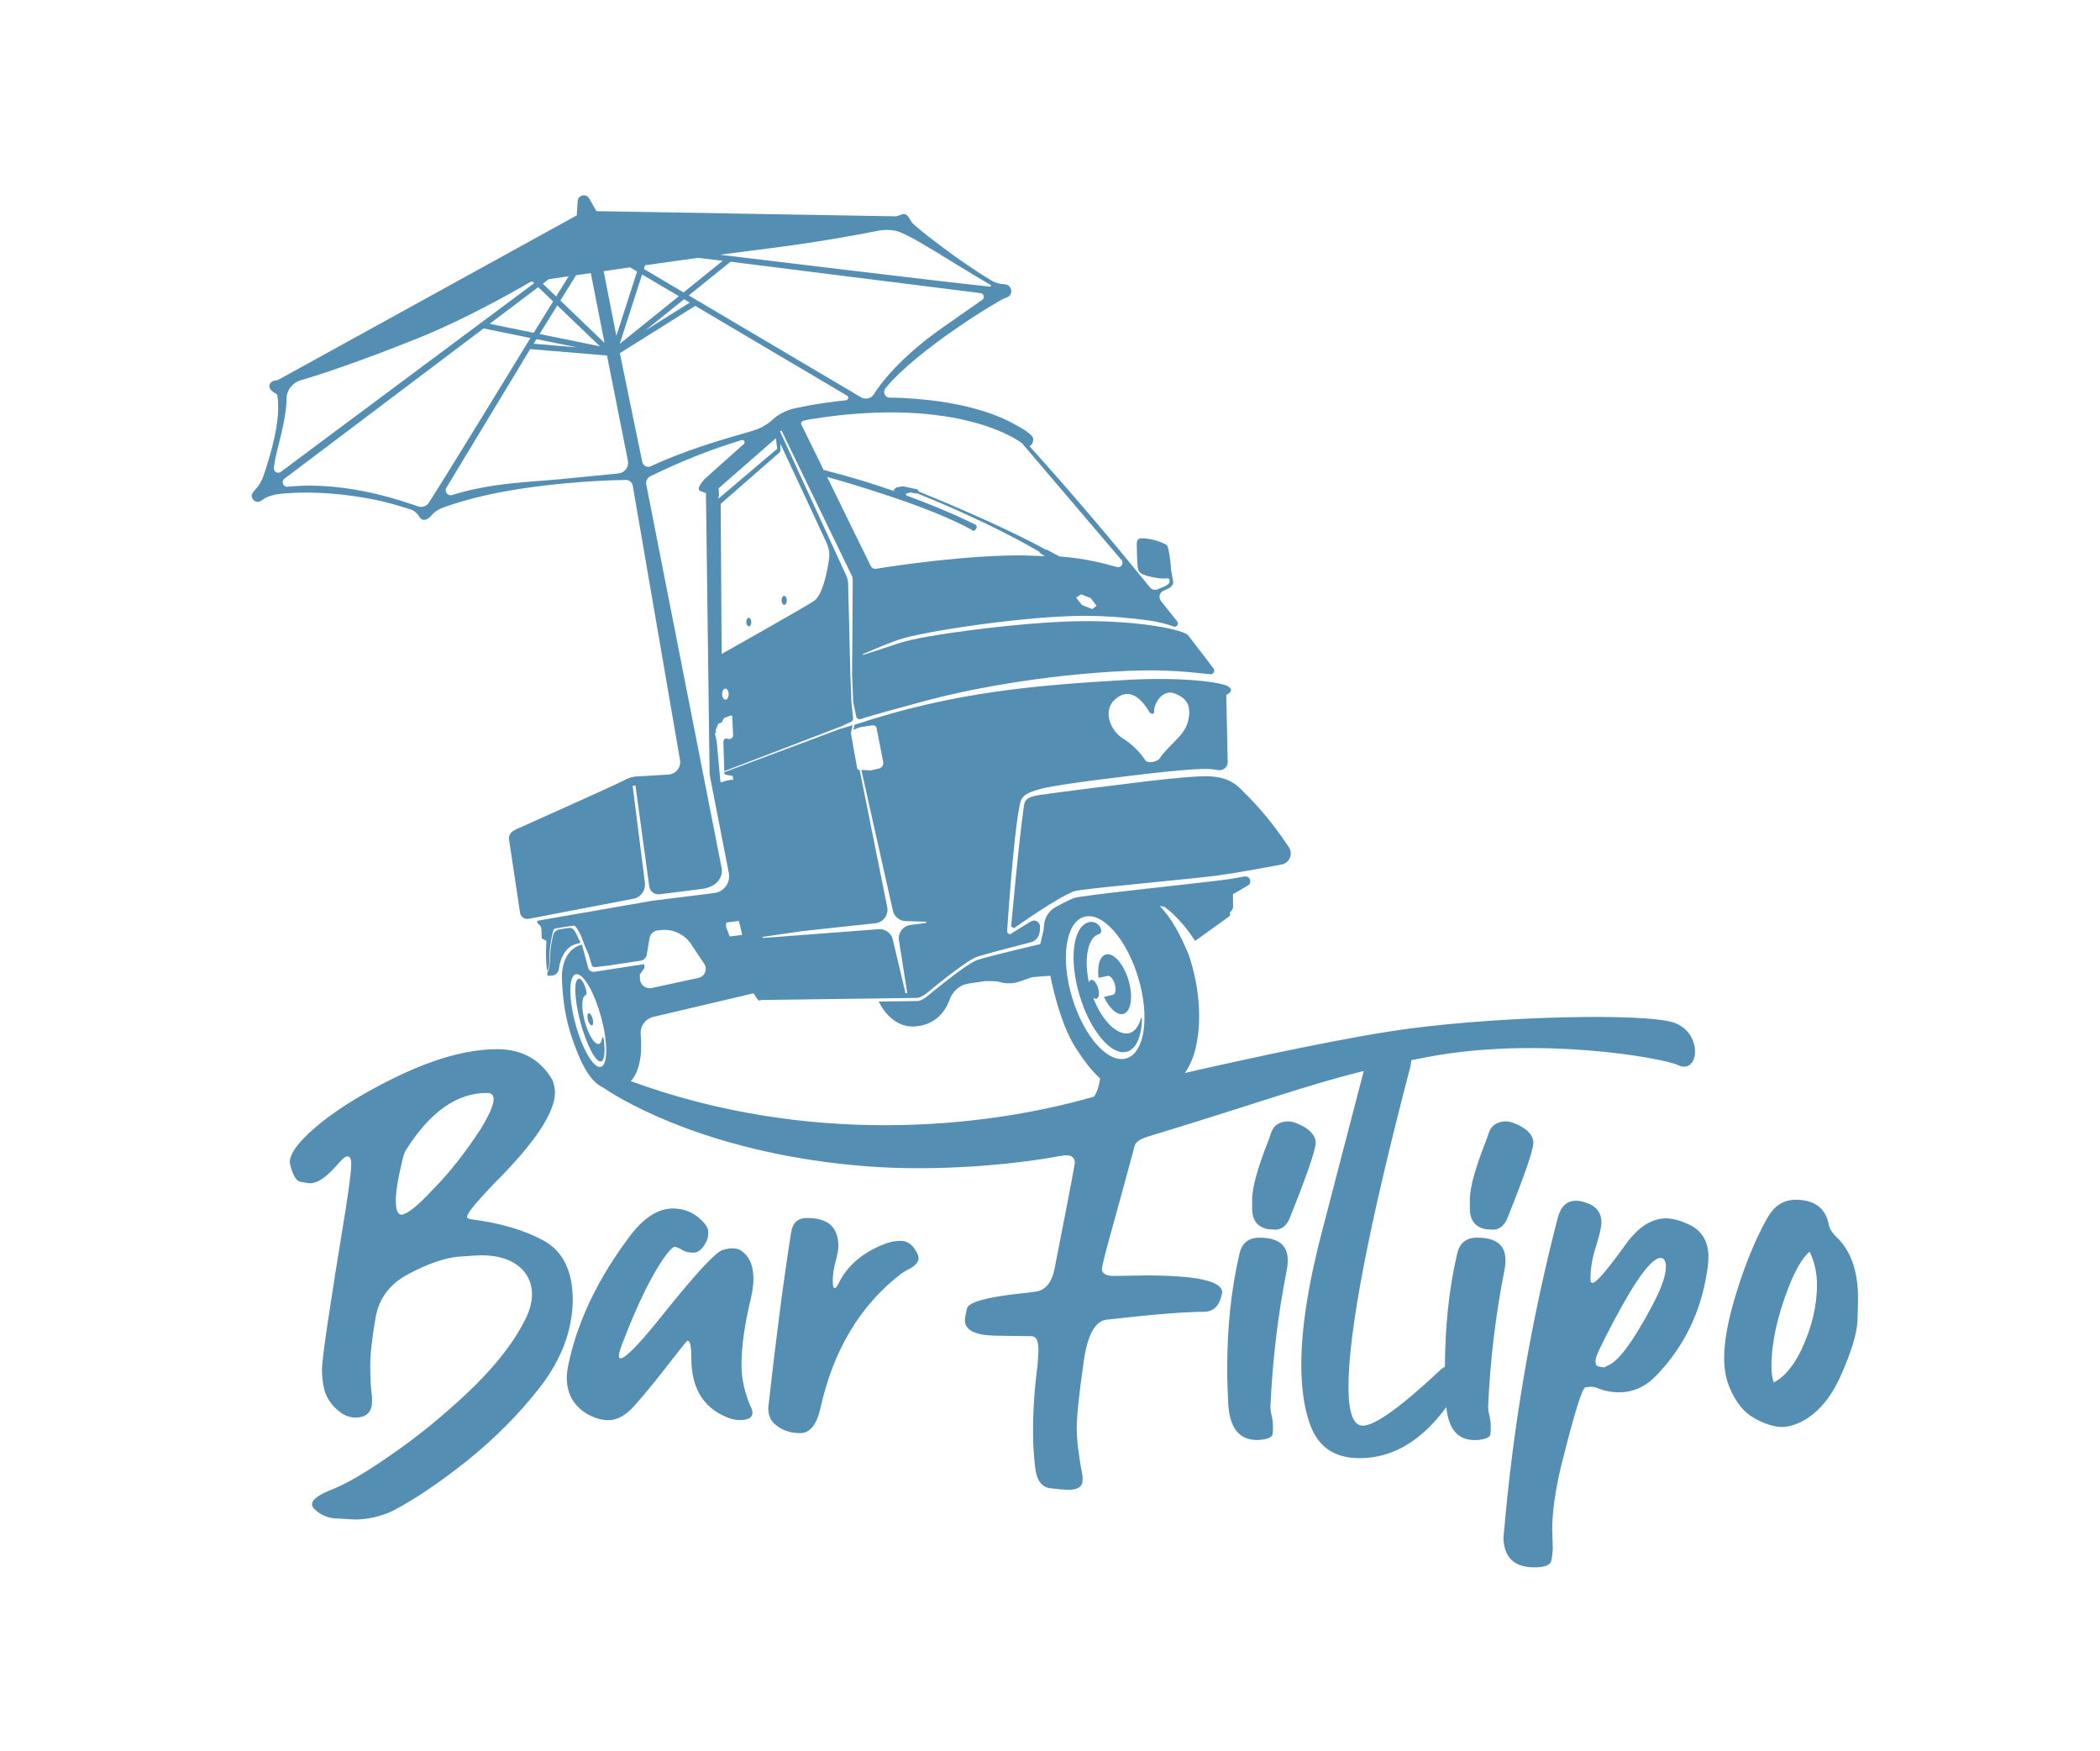 <?xml version="1.0" encoding="UTF-8"?>
<svg id="Ebene_2" data-name="Ebene 2" xmlns="http://www.w3.org/2000/svg" version="1.1" viewBox="0 0 362.68 302.26">
  <defs>
    <style>
      .cls-1 {
        fill: #548eb2;
        stroke-width: 0px;
      }
    </style>
  </defs>
  <path class="cls-1" d="M135.45,104.43c.25,0,.45-.36.44-.78s-.22-.77-.47-.76c-.25,0-.45.36-.44.78,0,.43.22.77.47.76ZM198.86,134.8c-2.75.32-17.1,2.12-19.41,2.47-2.31.35-2.49,1.08-2.61,1.88-.81,5.31-2.21,20.81-2.21,20.81l.48.31s7.52-5.35,10.44-6.4c1.11-.4,19.42-2.02,24.46-2.67,3.06-.4,8.19-1.34,11.35-1.94,1.36-.26,2-1.82,1.24-2.97-3.66-5.54-6.75-8.49-8.29-10.03-1.75-1.75-3.37-2.03-5.15-2.21-1.78-.17-7.55.43-10.3.76ZM102.23,177.05c.22-.06.28-.58.12-1.16-.16-.58-.47-1-.69-.94-.22.06-.28.58-.12,1.16.16.58.47,1,.69.94ZM95.4,168.44c.56-.07,1.02-.51,1.1-1.07.6-4.12,2.98-4.4,3.62-4.52.24-.27-.14-.56-.22-.79-.16-.44-.29-.71-.54-1.13-.25-.41-.55-.78-1.02-.72-.26.03-.51.07-.77.11-.31.05-.63.09-.95.14-.54.09-.97.49-1.1,1.02-.09.37-.17.75-.23,1.1-.17.87-.26,1.74-.28,2.62-.04.54-.07,2.33-.51,2.74l.08.54h.41s.4-.05.4-.05ZM189.72,168.83l1.56-.32c.42-.13.97.5,1.24,1.39s.15,1.72-.27,1.85l-1.59.38c.93,2,2.3,3.25,3.37,2.92,1.32-.4,1.71-3.01.86-5.84-.85-2.83-2.61-4.8-3.93-4.4-1.03.31-1.49,1.97-1.24,4.02ZM129.34,108.14c.24,0,.42-.33.41-.74,0-.4-.21-.72-.45-.72-.24,0-.42.33-.41.74,0,.4.21.72.45.72ZM103.44,180.25c-.71.19-1.81-1.53-2.44-3.86-.63-2.33-.56-4.37.15-4.56.51-.14-.46-3.05-1.21-2.84-.9.24-.75,3.64.32,7.58,1.07,3.94,2.67,6.94,3.56,6.7.58-.16.73-1.65.46-3.76-.07-.58-.24-.54-.33-.08-.09.46-.26.76-.51.83ZM195.11,178.36c-1.98.59-4.77-1.97-6.32-6.14.2.19.41.28.59.22.42-.13.54-.95.27-1.85s-.83-1.52-1.24-1.39c-.17.05-.29.22-.35.45-.86-4.07-.23-7.77,1.7-8.35,1.08-.32-.05-2.57-1.79-2.05-2.69.81-3.37,6.46-1.52,12.63,1.85,6.16,5.54,10.51,8.22,9.7,1.57-.47,2.46-2.6,2.55-5.51.01-.36-.12-.44-.21-.12-.36,1.25-1.03,2.15-1.9,2.41ZM224.07,194.02c-.61-.31-1.14-.4-1.76-.4-1.36.09-2.28.66-2.72,1.8l-.44,1.27c-1.89,4.79-2.9,8.26-2.9,10.45v1.8c.09,1.89,1.01,2.94,2.72,3.29l1.23.09c1.1,0,1.89-.61,2.46-1.8,3.03-7.56,4.57-11.95,4.57-13.31-.09-1.23-1.05-2.33-3.16-3.21ZM217.52,213.7c-1.89,0-2.99.92-3.43,2.64-1.45,6.19-2.15,12.83-2.15,20.12,0,1.89.09,3.87.18,5.93.26,4.17,1.89,6.24,4.96,6.24h.26c1.54-.09,2.33-.48,2.42-.92.09-.44.09-.97.09-1.45,0-.61-.09-1.14-.18-1.67-.18-.57-.26-1.19-.26-1.8.35-7.86,1.27-15.59,2.77-23.24.13-.61.22-1.23.22-1.98,0-2.59-1.63-3.87-4.88-3.87ZM257.01,242.78c.35-7.86,1.27-15.59,2.77-23.24.13-.61.22-1.23.22-1.98,0-2.59-1.63-3.87-4.88-3.87-1.89,0-2.99.92-3.43,2.64-1.42,6.06-2.12,12.55-2.15,19.67-.31.15-.61.35-.88.63q0,.09-.09.09c-6.76,6.33-11.16,9.44-13.22,9.44-1.63,0-2.46-2.24-2.46-6.72,0-9.62,3.51-27.81,10.54-54.69.18-.63.27-1.19.32-1.7.93-.19,1.88-.37,2.88-.56,18.93-3.6,40.35.11,43.16,1.41,3.82,1.77,4.37-5.87-.96-7.41-5.27-1.53-28.56-1.09-45.29,1.09-10.24,1.34-27.24,5.02-38.91,7.68.86-1.21,1.48-2.67,1.87-4.31,1.04-4.42.77-10.2-1.18-16.04-1.49-3.59-2.98-6.35-5.02-8.47l.73.1s2.63,1.67,5.37,5.92l5.85-4.2s.39-.32.12-.67c0,0,.61-.57.59-1.01-.02-.43-.02-2.19-.02-2.19l2.57-1.49c.82-.47.36-1.73-.57-1.56-1.51.27-2.9.5-3.66.59-5.14.66-24.58,2.68-25.71,3.1-.8.29-1.97.88-3.26,1.59-1.12.61-1.86,1.74-1.98,3l-.1.98-.56,2.4s-8.92,2.1-10.81,2.73c-1.89.63-7.55,5.33-8.69,6.26-1.14.93-1.8.85-1.8.85l-6.6.09s1.96,4.54,6.16,4.3c3.28-.19,5.21-2.21,6.06-4.61.53-1.48,1.78-2.59,3.34-2.81l2.87-.41s1.88-.02,2.25.1h0c1.21.39,2.52.38,3.72-.05l2.07-.73,3.16-.25s1.46,7.97,4.41,12.51c1.32,2.04,2.65,3.85,4.19,5.23-.18,1.26-.52,2.31-1.04,3.13-19.26,5.57-49.55,8.5-80.02-2.67,1.48-1.61,2.02-4.43,1.71-8.13-.11-1.34.77-2.57,2.06-2.93l17.45-4.11s.48.89.89,1.27l.46-.11,20.18-.27,6.6-.09s.65.08,1.8-.85,6.8-5.63,8.69-6.26c1.46-.49,6.85-1.88,9.24-2.49.71-.18,1.26-.73,1.45-1.44l.14-.55v-.74c.01-.8-.87-1.3-1.55-.88-2.04,1.23-3.64,2.25-3.64,2.25l-.5-.33s1.07-16.71,2.22-22.16c.23-1.11.61-1.87,3.67-2.66,3.35-.86,16.04-2.32,18.85-2.65,2.81-.33,8.7-.93,10.51-.74.4.04.79.09,1.18.16.88.16,1.7-.5,1.68-1.4l-.25-11.59s.02,0,.07-.03c.28-.12,1.31-.65.34-1.37-1.12-.83-8.41-1.7-17.45-1.18-15.75.92-29.83,2.03-46.99,7.7h0s-.15.05-.15.05l-.23.87c.29-.12.86-.35,1.04-.41.24-.07,2.21-.35,2.21-.35.86-.1.81.7.81.7,0,0,.96,4.82,1.1,5.61.14.79-.56,1.09-.56,1.09l-1.59.37s-1.02-.06-1.62-.08l5.44,24.28c.23,1.04,1.15,1.79,2.21,1.82l3.56.1-.05.23-2.65.33c-1.31.16-2.22,1.38-2.01,2.68l1.42,9.08-.29.06-2.2-9.29c-.26-1.12-1.3-1.88-2.45-1.79l-19.91,1.51-.24-.16,6.87-1.01,12.73-1.37c1.36-.15,2.31-1.44,2.04-2.78l-4.77-23.7s0,0,0,0c-.42.04-.44-.4-.44-.4,0,0-.97-5.29-1.04-5.8-.04-.27.03-.45.1-.55l-.03-.13.22-.83s-.03,0-.04.01h0s-2.21.65-2.21.65l-19.94,7.46v.08c0,.19.14.34.33.37l1.11.18.11.54-.06.21-.22-.11-1.33.29-.24.18-.36-.09-.65-7.05-.3-1.21.22-.47-.12-.15.49-1.14.55-.21.44-.79,1.15-.43.26.05.16,3.48s-.2.81-1.13.45c-.01,0-.03,0-.05-.01-.2-.02-.38.11-.44.3l-.07.22.16,5.13,20-7.67,1.87-.84c.25-.11.39-.37.37-.64l-.28-2.76-.19-4.79-.38-15.62c-.01-.52-.13-1.04-.35-1.51l-11.42-24.85.27-.12,12.24,25.27.05.76-.11,16.07.19,4.77.53,2.51c.07.32.4.52.71.42,2.07-.65,6.64-1.92,11.41-3.2,6.32-1.7,19.57-4.46,34.93-5.13,6.65-.29,11.08.28,14.07.59.55.06.9-.56.57-1.01-.89-1.19-2.42-3.19-4.47-5.82-1.62-1.15-10.13-2.6-20.01-2.3-9.98.3-25.68,2.4-29.54,3.68-2.52.84-6.46,2.1-6.51,2.12l-.06-.12s3.86-1.73,6.4-2.57c3.96-1.32,19.79-3.74,29.99-4.04,4.4-.13,8.86.22,12.96.76,1.76.23,3.21.65,4.34,1.06.54.2.99-.43.64-.88-.87-1.1-1.8-2.28-2.81-3.53-.46-.58-.26-1.44.41-1.75l.57-.26s1.29-.48,1.13-1.39c-.16-.92-.33-1.75-.33-1.75,0,0-.17-2.31-.43-3.47s-.33-1.01-.33-1.01c-.15-.24-1.76-.81-2.53-.98-.77-.17-2.06-.33-2.31-.11-.25.21-.38.41-.36.97.02.57.06,3.3.17,3.94.12.64.25.97,1.11,1.3.86.33,2.73.71,3.62.62.43-.04.6-.03.6-.03,0,0,.29.41.16.72-.1.23-.51.54-.92.71-.22.09-.68.28-1.14.47-.47.19-1,.06-1.32-.33-5.52-6.83-12.67-15.36-20.79-24.37,0,0,.6-.29.64-1.18.04-.88-2.23-2.06-3.06-2.52-.83-.46-6.05-3.59-16.98-4.46-1.77-.14-3.21-.23-4.73-.23-.82,0-1.29-.96-.77-1.6,5.42-6.68,19.76-15.31,20.56-15.54.63-.18,1.19-.54,1.19-1.22s-.53-1.22-1.19-1.22h0c-.63,0-1.6-.25-2.14-.58-6.37-3.81-13.24-9.39-13.75-9.97-.47-.53-.69-1.57-1.5-1.57-.41,0-.93.37-1.44.39l-51.64-.89-1.25-2.21c-.23-.39-.68-.59-1.12-.51-.46.09-.81.46-.86.92l-.16,2.53-51.6,28.42c-.09.02-.23.05-.33.07-.63,0-1.33.56-1.14,1.19.27.9,1.25.93,1.36,1.43.69,4.12-1.17,10.27-2.4,13.88-.29.84-.73,1.62-1.34,2.27-.35.38-.69.82-.69,1.11,0,.6.47,1.09,1.06,1.09.24,0,.45-.08.62-.22.94-.74,2.16-1.05,3.35-1.17,5.9-.57,11.68.14,15.81.94,2.89.56,4.85,1.23,6.51,1.73.67.2,1.22.66,1.58,1.27.17.29.48.7,1.12.52.28-.08.68-.35.99-.72.54-.64,1.28-1.1,2.06-1.38,7.18-2.57,14.96-3.58,20.88-4.15,4.63-.44,8.5-.57,10.64-.6.59,0,1.09.41,1.19.99l8.16,47.37c.22,1.26-.71,2.43-1.99,2.51l-5.69.34s-.9.05-2.03.68c-1.13.64-18.52,8.4-18.52,8.4l-.48.25c-.58.3-.91.94-.81,1.58l1.89,12.6c.11.71.78,1.19,1.49,1.06l18.1-3.47c1.27-.24,2.14-1.44,1.98-2.72l-2.12-16.77.48-.07,2.39,17.42c.12.87.92,1.49,1.79,1.37l7.34-.93c2.49-.32,3.68-1.96,3.35-3.69l-13-66.15c-.11-.57.18-1.14.7-1.4,5.47-2.66,10.08-4.51,15.78-6.25.4-.12.69.39.38.67-3.29,2.91-6.85,6.12-6.85,6.12,0,0-.75.87-.92,1.42,0,0-.07.48.17.56.25.08,1.05.37,1.05.37l.63,48.49.19,1.1,3.13,16.01c.33,1.67-.83,3.26-2.52,3.47l-10.69,1.33-19.89,3.46.04.4c.58.44.73.73.71,1.46l.04,1.17.81.43s-.23,2.96.12,5.18c.15-.09.2-.33.25-.5.22-1.08.11-2.2.23-3.3.14-1.11.3-2.21.63-3.28.01-.05.07-.15.13-.16.61-.17,1.24-.25,1.86-.36.47-.07.83-.12,1.31-.18.04,0,.19-.04.24-.03.08.02.14.07.19.12.24.25.42.53.59.82.34.58.59,1.2.8,1.84.35,1.06.83,1.75,1.13,2.83.06.2.21.76.27.96.05.16.08.38.22.48.21.16.54.14.8.08.74-.11,1.39-.16,2.13-.26.87-.13,3.8-.59,5.36-.81.54-.08.97-.49,1.06-1.03l.49-2.87c.12-.71.69-1.25,1.4-1.33.17-.02.36-.04.55-.06,2.03-.23,4.02.68,5.18,2.35l.48.74,1.82,2.71c.63.94.12,2.22-.99,2.46l-8.05,1.74c-1,.22-1.96-.49-2.05-1.51v-.15s-.03-.68-.03-.68c0,0,.85-1.07.82-1.26-.03-.19-.03-.37-.03-.37l-.03-.14s-4.03.59-6.05.92c-.74.12-1.47.24-2.21.35-.15.03-.5.08-.73.02-.37-.07-.61-.34-.68-.7l-.05-.16c-.06-.2-.2-.76-.26-.96-.26-.94-.49-1.9-.77-2.84-3.39.78-3.45,5.11-3.45,5.11,0,0-.12,5.31,1.57,10.49,1.33,4.05,3.02,7.96,5.56,9.08,4.1,2.81,19.4,11.5,45.13,13.56,12.86,1.03,26.26-.36,33.41-1.69.28-.04.55-.08.85-.13,1.85-.3,2.15.74,2.03,1.47-.44,2.6-1.63,8.63-3.5,18.19-.44,2.15-1.45,3.43-2.94,3.78-.66.09-1.63.26-2.81.35-6.02.66-9.18,1.54-9.36,2.64-.26,1.14-.35,1.8-.35,1.98,0,1.71,1.71,2.59,5.14,2.68l6.37.09c.83,0,1.19.83,1.19,2.33,0,.83-.09,1.8-.18,2.99-.48,3.51-.75,7.29-.75,11.33,0,1.54.09,3.51.35,5.84.22,2.33,1.1,3.6,2.72,3.78,1.63.18,2.59.26,2.94.26,1.71,0,2.55-.53,2.55-1.71v-.61c-.66-3.43-1.01-6.19-1.01-8.26s.35-5.67,1.1-10.81c.61-5.14,1.98-7.73,4.04-7.99,7.99-.92,13.66-1.36,16.82-1.36,1.71,0,2.77-1.1,3.16-3.34,0-1.98-4.44-2.94-13.22-2.94l-5.58.09c-1.19,0-1.89-.4-1.98-1.1,0-1.1,1.94-7.52,5.58-21.05.12-.9.81-1.37,2.17-1.85,19.42-5.89,27.2-8.85,37.48-11.39l-6.92,26.57c-2.59,9.71-3.87,17.7-3.87,24.12,0,3.78.44,7.03,1.27,9.62,1.32,4.39,4.22,6.54,8.79,6.54,5.67,0,10.68-2.93,14.99-8.82.37,3.8,1.97,5.7,4.9,5.7h.26c1.54-.09,2.33-.48,2.42-.92.09-.44.09-.97.09-1.45,0-.61-.09-1.14-.18-1.67-.18-.57-.26-1.19-.26-1.8ZM192.57,120.76c3.33-2.95,5.7,1.96,6.04,2.32.17.18.77.39.72-.37-.07-1.09,1.41-3.86,3.62-2.95,1.93.79,2.86,1.97,2.26,4.66-.6,2.65-3.21,4-4.94,6.53-.43.63-2.13.91-2.47.33-.67-1.13-2.34-2.86-3.74-3.69-2.36-1.4-3.66-4.92-1.5-6.83ZM125.3,120.8c-.31,0-.57-.41-.58-.94-.01-.53.23-.96.54-.96s.57.41.58.94c.01.53-.23.96-.54.96ZM134.73,78.03l.05-.44v-.97c1.2,2.53,7.08,15.19,7.47,16.03.43.93,1.14,2.16.96,3.65-.19,1.49-.98,6.33-2.62,7.45-1.64,1.12-15.96,9.16-15.96,9.16l-.16-25.92,10.26-8.96ZM177.56,95.91c-9.93-.21-23.19,1.8-26.25,2.29-.39.06-.77-.14-.94-.49l-7.52-15.36c3.48.97,17.89,5.13,25.03,9.17,0,0,.31.3.55-.02.24-.33.27-.51.27-.51l-.11-.33s-4.63-2.4-12.1-5.13l-.03-.28.81-.24.88.22.15-.09c12.47,5.03,19.72,9.25,21.24,10.16,0,.12.05.19.05.19,0,0,.39.24.87.55-.93-.05-1.9-.09-2.91-.11ZM188.63,105.16l-1.76-.68-1.03-1.31.9-.55,1.63.65,1.01,1.32-.75.57ZM176.45,76.46l17.23,20.23c.48.56-.05,1.41-.76,1.22-2.21-.59-5.06-1.45-9.96-1.84-1.08-.58-2.23-1.19-2.23-1.19,0,0-.08-.02-.16.02-1.51-.91-9.53-5.04-21.94-10.05l.05-.06-.25-.3-2.5-.53-1.11.2-.47.39.06.24c-3.36-1.17-7.21-2.37-11.4-3.45l-.61-.17-.11.05-.06-.11-3.85-7.85c-.12-.29.08-.49.37-.62.37-.08.76-.17,1.16-.25.02,0,.03,0,.03,0,26.07-4.2,36.51,4.1,36.51,4.1ZM169.64,51.77c-1.58,1.12-4.37,3.05-6.92,4.84-6.04,4.24-9.85,8.39-11.86,11.54-.26.4-.7.64-1.18.67-.35.02-.7-.06-1-.24l-29.73-17.57,7.22-5.82,43.17,5.42c.58.07.78.82.3,1.16ZM119.12,52.25l-7.66,4.8,6.68-5.38.98.58ZM132.43,42.93c7.98-.97,15.67-2.37,19.34-3.11.92-.18,1.85-.15,2.77,0,2.31.36,9.95,5.58,16.53,9.37.15.09.08.32-.09.3-5.77-.55-45-5.31-45-5.31l-.04-.05-.05.04-1.53-.18c3.13-.43,5.94-.79,8.07-1.05ZM111.41,45.8c3.05-.43,6.17-.87,9.12-1.28l4.29.51-6.77,5.46-6.85-4.05.2-.63ZM117.24,51.14l-10.21,8.23,3.86-11.98,6.35,3.75ZM108.83,46.17l1.2.71-3.58,11.1-2.2-11.16c1.47-.21,3-.43,4.57-.66ZM102.03,47.15l2.38,12.06-7.63-7.32,2.71-4.37c.81-.12,1.66-.24,2.55-.37ZM93.19,57.67l3.06-4.93,7.35,7.05-10.41-2.12ZM99.62,59.97l-7.47-.62.5-.8,6.98,1.42ZM94.79,48.2c.97-.14,2.12-.31,3.42-.5l-2.16,3.49-2.3-2.21,1.04-.78ZM95.53,52.04l-3.36,5.42-7.6-1.55,8.39-6.33,2.56,2.46ZM47.29,80.76c.13-.83.27-1.81.65-3.27.93-3.58,1.54-6.47,1.55-8.65,0-1.47,1-2.75,2.42-3.17,3.37-.99,9.75-3.06,20.24-7.26,9.43-3.78,19.49-9.75,19.49-9.75,0,0,.11-.02.33-.05l.29.28-43.76,32.58c-.54.4-1.3-.05-1.19-.72ZM74.07,86.79c-.38.59-1.09.86-1.76.67-1.61-.46-11.82-4.52-22.62-3.42-.79.08-1.18-.93-.55-1.4l34.38-25.93,8.09,1.65s-14.21,23.28-17.55,28.44ZM106.82,81.75c-2.29.22-5.82.58-9.75.96-5.7.55-12.13.62-18.97,2.76-.76.24-1.42-.58-1-1.27l14.46-23.92,13.27,1.1,3.61,18.17c.21,1.07-.54,2.09-1.63,2.19ZM112.4,80.5c-.62.29-1.35-.07-1.48-.74l-3.87-18.78,13.02-8.17,26.23,15.51c.36.21.23.75-.18.79-5.44.55-9.28,1.49-9.28,1.49,0,0-1.96.53-3.25,1.71-.05.05-.12.11-.21.19-.98.88-2.16,1.53-3.43,1.89-6.07,1.73-11.93,3.5-17.56,6.11ZM124.11,84.31l9.9-8.65.21,1.83-10.01,8.5h-.18s.15-.38.15-.38l-.08-1.3ZM125.41,159.29l2.19-.28.33,1.31.24,1.11-2.14.26-.64-1.65.02-.75ZM103.77,184.2c-1.22.33-3.18-2.98-4.38-7.39-1.2-4.41-1.18-8.26.04-8.59,1.22-.33,3.18,2.98,4.38,7.39,1.2,4.41,1.18,8.26-.04,8.59ZM194.54,182.74c-3.15.95-7.35-3.75-9.38-10.5-2.03-6.74-1.11-12.98,2.04-13.93,3.15-.95,7.35,3.75,9.38,10.5,2.03,6.74,1.11,12.98-2.04,13.93ZM261.67,194.02c-.61-.31-1.14-.4-1.76-.4-1.36.09-2.28.66-2.72,1.8l-.44,1.27c-1.89,4.79-2.9,8.26-2.9,10.45v1.8c.09,1.89,1.01,2.94,2.72,3.29l1.23.09c1.1,0,1.89-.61,2.46-1.8,3.03-7.56,4.57-11.95,4.57-13.31-.09-1.23-1.05-2.33-3.16-3.21ZM291.76,211.46c-1.45-.7-2.81-1.1-4.17-1.1-2.59.09-4.92,1.71-7.16,4.96-2.99,4.13-4.79,6.19-5.4,6.19-.26,0-.35-.26-.35-.7,0-1.89.35-3.78.97-5.67.61-1.89.92-3.25.92-4.13,0-1.71-1.01-2.9-2.9-3.43-.53-.18-.97-.26-1.45-.26-1.63,0-2.68.97-3.21,3.03-4.61,17.83-7.69,35.89-9.27,54.25l-.09.92c.09,3.43,1.89,5.1,5.36,5.1,1.71,0,2.72-.35,2.9-1.14.18-.83.26-1.54.26-2.33l-.09-3.16c0-2.99.53-6.68,1.54-10.89,2.24-8.92,3.6-13.49,4.22-13.57l.92-.09c.44,0,.88.09,1.41.35,1.19.44,2.28.61,3.43.61,2.46,0,4.61-.97,6.5-2.94,4.74-4.96,7.64-10.89,8.7-17.83.18-.97.26-1.98.26-2.86-.09-2.46-1.14-4.26-3.29-5.32ZM285.17,225.78c-3.25,6.02-5.75,9.44-7.64,10.06-.18.09-.35.18-.44.26-1.01-.09-1.45-.26-1.45-.53-.09-.26-.09-.57-.09-.75,0-.53,1.1-2.86,3.25-6.9,3.78-7.12,6.46-10.72,7.99-10.72.61,0,.92.53.92,1.54,0,1.54-.83,3.87-2.55,7.03ZM317.1,213.52c-.79-.79-1.14-1.45-1.23-1.89-.48-2.99-2.46-4.48-5.75-4.48-2.11,0-3.69,1.05-4.88,3.12-1.98,3.51-3.69,7.64-5.23,12.52s-2.24,8.74-2.24,11.6c0,1.89.26,3.51.88,5.05,1.1,2.68,2.55,4.48,4.44,5.49,1.8.97,3.34,1.45,4.66,1.45,1.01,0,2.06-.31,3.07-.75,2.99-1.45,5.32-4.13,7.12-8.17,1.8-4.04,2.77-7.2,2.86-9.53.09-2.28.09-3.51.09-3.78,0-4.7-1.23-8.21-3.78-10.63ZM311.17,232.94c-1.36,2.81-2.94,4.79-4.83,5.75-.31-.79-.4-1.67-.4-2.86,0-3.95,1.01-8.57,2.99-13.66,1.19-2.99,2.33-4.96,3.6-6.06.79,1.63,1.27,3.51,1.27,5.75,0,3.69-.92,7.38-2.64,11.07ZM58.19,262.2c-1.71-.09-2.94-.7-3.95-1.71-.26-.26-.35-.53-.35-.79,0-.7,1.01-1.54,2.98-2.33,2.68-1.01,6.27-3.07,10.75-6.23,4.43-3.03,8.82-6.62,13.12-10.66,4.26-4.04,7.46-7.94,9.52-11.8,1.1-1.89,1.62-3.69,1.62-5.18,0-1.62-.53-3.07-1.62-4.26-1.67-1.71-4.12-2.5-7.15-2.5-.57,0-1.89.09-4.17.26-2.24.26-5,1.18-8.25,2.9-3.33,1.71-5.22,4.21-5.83,7.63-.61,3.51-.92,6.27-.92,8.42,0,1.89.09,3.69.31,5.22v.83c0,1.89-1.01,2.76-2.9,2.76-.79,0-1.62-.26-2.41-.79-1.62-1.18-2.63-2.63-2.98-4.26-.26-1.05-.35-2.15-.35-3.29,0-1.89,1.36-10.97,4.04-27.33.61-3.95,1.01-6.67,1.01-8.07,0-.92-.18-1.36-.66-1.36-.44,0-1.05.61-2.06,1.8-1.71,1.89-3.11,2.85-4.47,2.85-.18,0-.75-.09-1.54-.26-.79-.09-1.45-1.23-1.89-3.33,0-1.67,1.8-3.95,5.31-6.8,3.51-2.81,8.07-5.57,13.56-8.2,6.36-3.03,12.02-4.56,16.98-4.56,4.3,0,7.46,1.8,9.52,5.31.26.7.44,1.45.44,2.15,0,3.51-3.55,8.82-10.66,15.88-2.98,3.16-4.52,4.96-4.52,5.57,0,.31.26.39.83.48,4.91.61,9.17,1.89,12.46,3.69,3.33,1.89,4.96,5.31,4.96,10.31-.09,5.13-1.89,10-5.48,14.74-3.69,4.78-7.9,8.99-12.68,12.85-4.83,3.86-9.17,6.76-12.94,8.73-2.06.97-4.3,1.49-6.54,1.49-.44,0-1.45-.09-3.07-.18ZM74.55,205.6c3.16-3.16,5.92-6.76,8.55-10.79,1.4-2.33,2.15-4.04,2.15-5,0-.75-.35-1.1-1.18-1.1-5.13,0-9.78,3.25-13.91,9.78-.26.35-.57,1.18-.83,2.54-.61,2.59-.97,4.65-.97,6.36,0,1.54.35,2.33.97,2.33.83,0,2.63-1.32,5.22-4.12ZM126.45,245.04c-4.74-1.54-7.06-5.04-7.06-10.62,0-1.97-.18-2.94-.66-2.94-.09,0-1.54,1.8-4.39,5.48-1.62,2.06-3.16,3.95-4.69,5.66-1.49,1.71-3.03,2.59-4.56,2.59-1.18,0-2.33-.35-3.51-.97-2.41-1.36-3.69-3.51-3.69-6.32,0-.7.09-1.4.26-2.24,1.54-7.46,5.13-15,10.79-22.46,2.33-3.03,4.78-4.56,7.28-4.56,1.54,0,2.98.44,4.21,1.4,1.27,1.01,1.89,1.89,1.89,2.63,0,.7-.09,1.27-.35,1.71-.61,1.23-1.36,1.89-2.15,1.89-.83,0-1.54-.18-1.97-.44-.44-.31-.92-.48-1.27-.57-.35,0-.79.44-1.45,1.27-2.59,3.51-5.09,8.73-7.72,15.62-.35.92-.53,1.54-.53,1.89,0,.26.09.48.26.48.92,0,3.51-2.72,7.72-8.03,5.4-6.71,8.73-10.31,9.91-10.66.61-.22,1.23-.31,1.67-.31.48,0,.92.09,1.18.18,1.71.92,2.5,2.63,2.5,5.13,0,1.1-.18,2.15-.44,3.33-1.05,4.39-1.62,8.16-1.62,11.49,0,2.41.57,4.87,1.54,7.11.26.44.35.88.35,1.18,0,.79-.7,1.23-2.24,1.23-.44,0-.88-.09-1.27-.18ZM133.69,245.79c-.66-.66-1.01-1.54-1.01-2.72,1.36-12.2,2.68-22.29,3.95-30.27.26-1.71,1.18-2.5,2.72-2.5,3.69,0,5.44,1.58,5.44,4.91,0,.66-.18,1.45-.44,2.46-.35,1.23-.53,2.41-.53,3.38s.09,1.36.35,1.36c.18,0,.35-.26.61-.7,1.36-2.9,3.77-5.13,7.37-6.67,1.18-.53,2.28-.79,3.42-.79,1.01,0,1.89.53,2.54,1.62.35.53.53.97.53,1.4,0,.75-.75,1.45-2.06,2.06-.35.22-.66.39-.92.57-7.11,5.48-11.76,13.2-13.99,23.34-.66,2.81-1.8,4.21-3.51,4.21s-3.25-.53-4.47-1.67Z"/>
</svg>